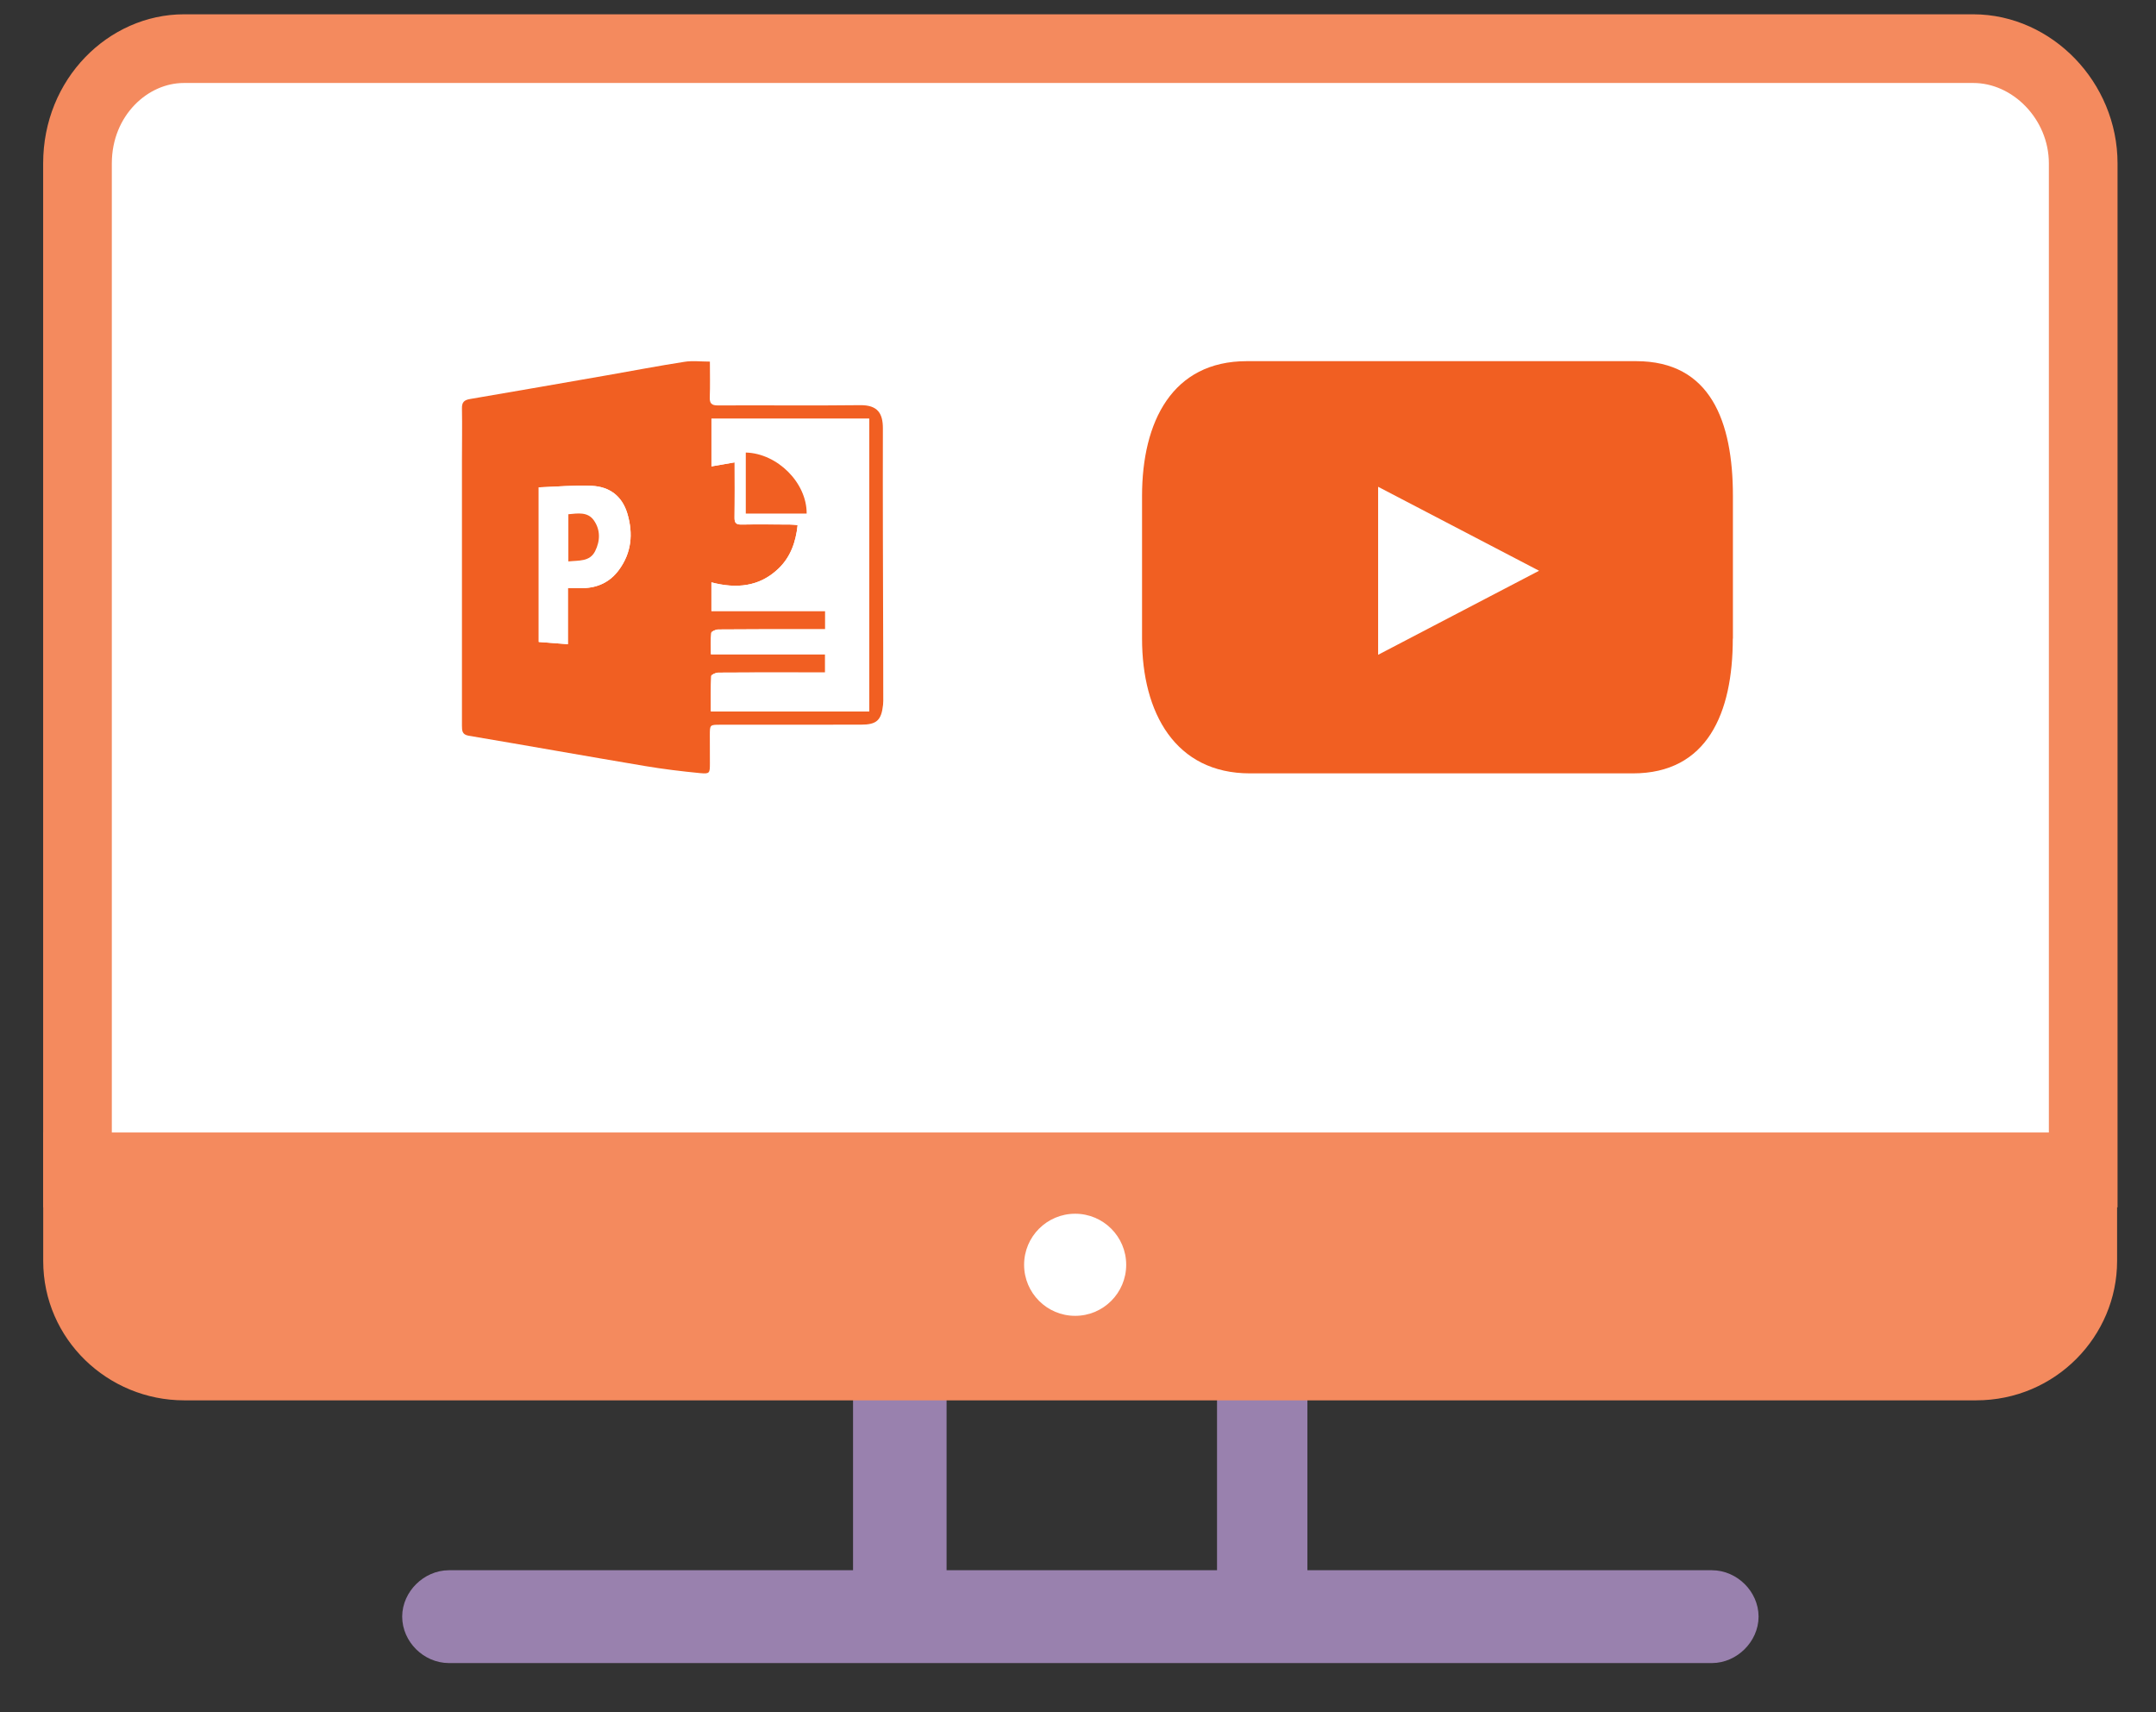 <svg width="34" height="27" viewBox="0 0 34 27" fill="none" xmlns="http://www.w3.org/2000/svg">
<rect x="0" y="0" width="34" height="27" fill="#333333" stroke="none"/>
<path d="M19.474 21.913V21.632H19.192H14.928H14.646V21.913V25.462C14.646 25.698 14.432 25.913 14.19 25.913C13.949 25.913 13.734 25.698 13.734 25.462V21.237C13.734 21.001 13.949 20.787 14.19 20.787H19.88C20.126 20.787 20.336 21 20.336 21.237V25.462V25.485L20.34 25.509C20.35 25.567 20.328 25.649 20.249 25.727C20.172 25.805 20.058 25.857 19.936 25.857H19.93C19.685 25.857 19.474 25.643 19.474 25.406V21.913Z" fill="#9981AE" stroke="#9981AE" stroke-width="0.563"/>
<path d="M32.852 2.577V18.497H1.222V2.577C1.222 1.529 2.025 0.767 2.9 0.767H31.118C32.049 0.767 32.852 1.589 32.852 2.577Z" fill="white" stroke="#F48A5E" stroke-width="1.083"/>
<path d="M26.995 25.943H7.081C6.835 25.943 6.624 25.73 6.624 25.492C6.624 25.256 6.839 25.042 7.081 25.042H26.995C27.24 25.042 27.451 25.255 27.451 25.492C27.451 25.729 27.236 25.943 26.995 25.943Z" fill="#9981AE" stroke="#9981AE" stroke-width="0.563"/>
<path d="M0.963 19.885V18.139H33.105V19.885C33.105 20.914 32.26 21.8 31.164 21.8H2.904C1.855 21.8 0.963 20.961 0.963 19.885Z" fill="#F48A5E" stroke="#F48A5E" stroke-width="0.563"/>
<circle cx="16.955" cy="19.944" r="0.805" fill="white"/>
<path d="M27.326 10.07C27.326 11.244 26.924 12.195 25.751 12.195H19.711C18.537 12.195 18.01 11.244 18.01 10.07V7.821C18.01 6.647 18.488 5.695 19.661 5.695H25.802C26.976 5.695 27.328 6.647 27.328 7.821V10.07H27.326Z" fill="#F15F22"/>
<path d="M21.733 7.676L24.271 9L21.733 10.325V7.676Z" fill="white"/>
<g clip-path="url(#clip0_2416_15732)">
<path d="M11.195 5.702C11.195 5.898 11.2 6.08 11.193 6.261C11.189 6.361 11.221 6.394 11.323 6.393C12.069 6.389 12.816 6.398 13.563 6.389C13.845 6.385 13.923 6.523 13.923 6.754C13.92 7.907 13.925 9.059 13.928 10.211C13.929 10.491 13.929 10.771 13.929 11.051C13.929 11.071 13.928 11.092 13.926 11.112C13.899 11.36 13.825 11.427 13.576 11.427C12.837 11.428 12.098 11.428 11.36 11.428C11.194 11.428 11.194 11.429 11.194 11.592C11.194 11.739 11.194 11.885 11.195 12.031C11.195 12.193 11.194 12.205 11.04 12.191C10.751 12.163 10.462 12.128 10.176 12.08C9.247 11.924 8.318 11.758 7.389 11.601C7.285 11.583 7.286 11.518 7.285 11.443C7.285 11.037 7.285 10.631 7.285 10.226C7.285 9.236 7.285 8.246 7.285 7.256C7.285 6.984 7.29 6.712 7.285 6.44C7.283 6.344 7.318 6.308 7.412 6.292C8.134 6.169 8.856 6.043 9.577 5.917C9.983 5.846 10.389 5.768 10.796 5.705C10.922 5.685 11.053 5.702 11.195 5.702H11.195ZM13.707 11.217V6.603H11.219V7.355C11.344 7.333 11.457 7.313 11.585 7.291C11.585 7.593 11.588 7.877 11.583 8.16C11.582 8.244 11.607 8.273 11.693 8.272C11.949 8.267 12.205 8.27 12.461 8.272C12.499 8.272 12.537 8.277 12.578 8.28C12.55 8.553 12.464 8.787 12.275 8.968C11.973 9.256 11.608 9.285 11.219 9.183V9.635H13.013V9.923C12.879 9.923 12.754 9.923 12.629 9.923C12.194 9.923 11.76 9.922 11.325 9.926C11.287 9.926 11.219 9.958 11.216 9.98C11.205 10.087 11.211 10.195 11.211 10.318H13.012V10.604C12.907 10.604 12.81 10.604 12.713 10.604C12.251 10.604 11.788 10.603 11.325 10.607C11.287 10.607 11.216 10.64 11.216 10.66C11.207 10.844 11.21 11.029 11.21 11.217H13.706L13.707 11.217ZM8.496 7.685V10.123C8.651 10.135 8.798 10.146 8.955 10.158V9.274C9.042 9.274 9.118 9.275 9.194 9.274C9.428 9.269 9.62 9.177 9.759 8.989C9.959 8.718 9.988 8.419 9.894 8.1C9.81 7.819 9.61 7.674 9.332 7.661C9.058 7.648 8.783 7.675 8.495 7.685L8.496 7.685Z" fill="#F15F22"/>
<path d="M13.707 11.217H11.211C11.211 11.029 11.207 10.844 11.216 10.66C11.217 10.64 11.287 10.607 11.325 10.606C11.788 10.602 12.251 10.604 12.714 10.604C12.81 10.604 12.907 10.604 13.012 10.604V10.317H11.212C11.212 10.195 11.206 10.086 11.217 9.98C11.219 9.957 11.288 9.926 11.326 9.926C11.76 9.922 12.194 9.923 12.629 9.923C12.754 9.923 12.879 9.923 13.013 9.923V9.635H11.219V9.183C11.609 9.285 11.973 9.256 12.275 8.967C12.465 8.786 12.55 8.552 12.579 8.28C12.537 8.276 12.499 8.271 12.461 8.271C12.205 8.27 11.95 8.267 11.694 8.271C11.607 8.273 11.582 8.244 11.584 8.16C11.588 7.876 11.585 7.593 11.585 7.291C11.457 7.313 11.344 7.333 11.22 7.354V6.602H13.707V11.216L13.707 11.217ZM11.761 7.136V8.098H12.721C12.724 7.612 12.259 7.149 11.761 7.136Z" fill="white"/>
<path d="M8.496 7.685C8.783 7.675 9.059 7.648 9.332 7.661C9.61 7.674 9.81 7.818 9.894 8.1C9.988 8.419 9.959 8.718 9.759 8.989C9.62 9.177 9.428 9.269 9.194 9.274C9.118 9.275 9.042 9.274 8.956 9.274V10.158C8.798 10.146 8.652 10.135 8.496 10.123V7.685L8.496 7.685ZM8.963 8.853C9.132 8.835 9.301 8.859 9.385 8.691C9.466 8.53 9.471 8.354 9.364 8.204C9.266 8.066 9.109 8.096 8.963 8.109V8.853Z" fill="white"/>
<path d="M11.761 7.136C12.259 7.149 12.724 7.612 12.721 8.098H11.761V7.136Z" fill="#F15F22"/>
<path d="M8.963 8.853V8.109C9.109 8.096 9.266 8.066 9.364 8.204C9.471 8.354 9.466 8.53 9.385 8.691C9.301 8.859 9.132 8.835 8.963 8.853Z" fill="#F15F22"/>
</g>
<defs>
<clipPath id="clip0_2416_15732">
<rect width="6.645" height="6.5" fill="white" transform="translate(7.285 5.695)"/>
</clipPath>
</defs>
</svg>
